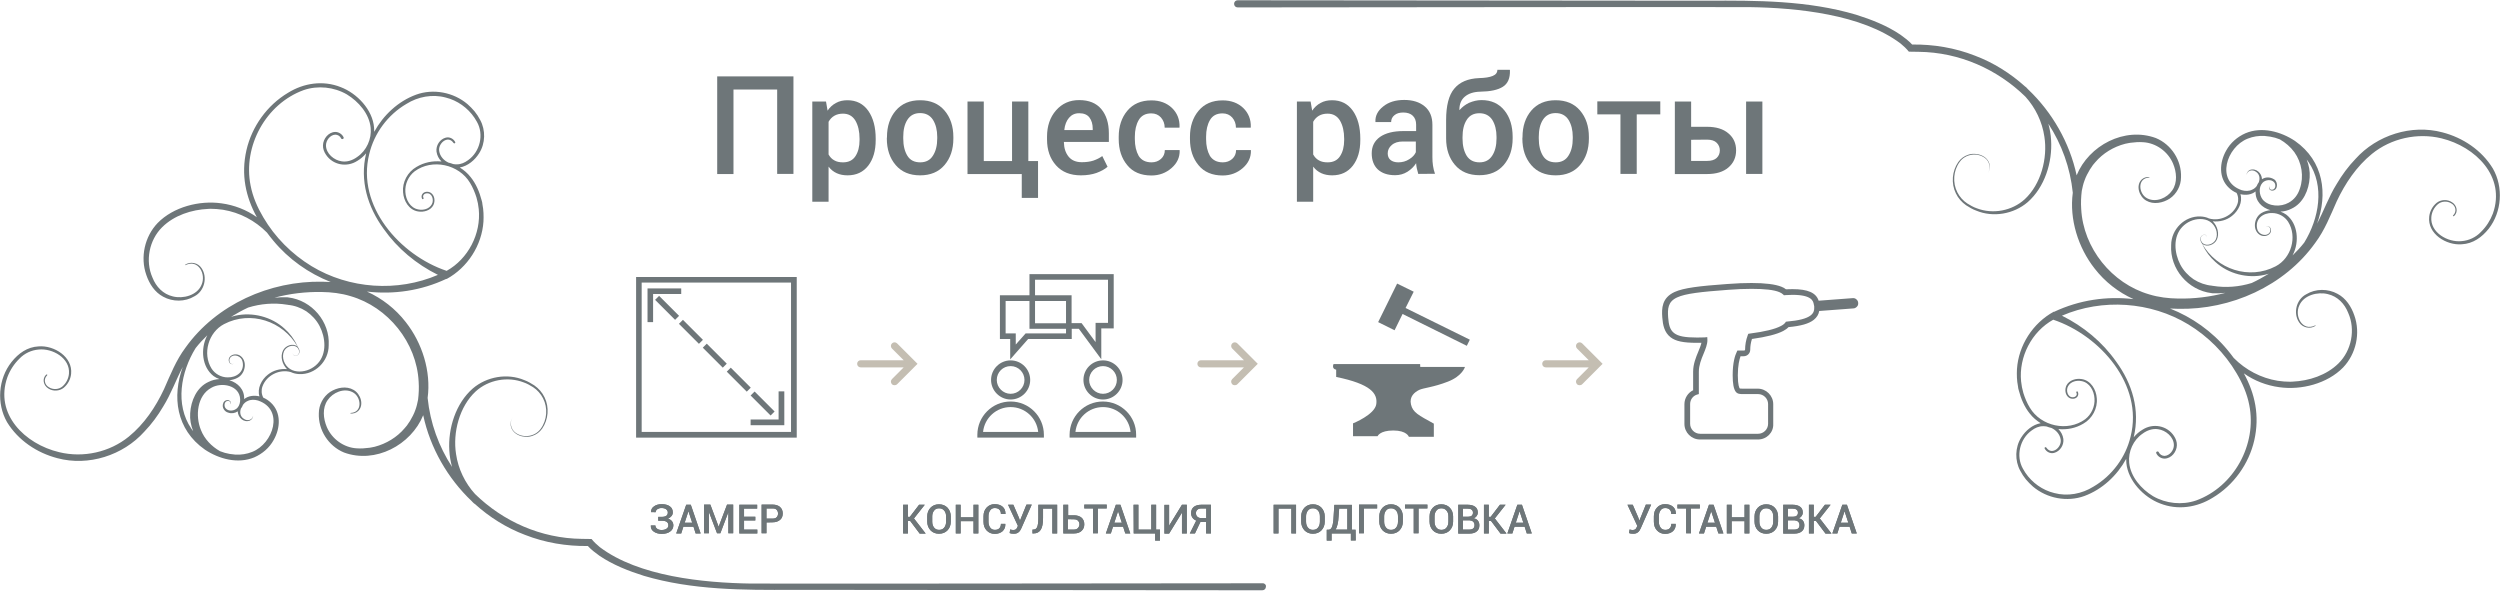 <?xml version="1.0" encoding="utf-8"?>
<!-- Generator: Adobe Illustrator 26.0.0, SVG Export Plug-In . SVG Version: 6.00 Build 0)  -->
<svg version="1.1" id="Слой_1" xmlns="http://www.w3.org/2000/svg" xmlns:xlink="http://www.w3.org/1999/xlink" x="0px" y="0px"
	 viewBox="0 0 1750.9 413.6" style="enable-background:new 0 0 1750.9 413.6;" xml:space="preserve">
<style type="text/css">
	.st0{fill:#6E7679;}
	.st1{fill:#C4BEB2;}
</style>
<g>
	<g>
		<path class="st0" d="M555.7,121.8h-11.4V62.7h-30.6v59.2h-11.4V53.5h53.4V121.8z"/>
		<path class="st0" d="M613.3,98.1c0,7.4-1.7,13.3-5.2,17.9c-3.5,4.5-8.3,6.8-14.5,6.8c-2.9,0-5.4-0.5-7.6-1.5s-4.1-2.5-5.7-4.6
			v24.6h-11.4V71.1h9.6l1.1,6.4c1.6-2.4,3.6-4.2,5.9-5.4c2.3-1.3,5-1.9,8-1.9c6.3,0,11.1,2.5,14.6,7.4c3.5,5,5.2,11.5,5.2,19.6
			L613.3,98.1L613.3,98.1z M602,97.2c0-5.2-1-9.4-2.9-12.7c-2-3.3-4.9-4.9-8.7-4.9c-2.4,0-4.4,0.5-6.1,1.5c-1.7,1-3,2.4-4,4.2v22.9
			c1,1.8,2.3,3.2,4,4.1c1.7,1,3.7,1.4,6.1,1.4c3.9,0,6.8-1.4,8.7-4.3s2.9-6.6,2.9-11.3V97.2z"/>
		<path class="st0" d="M621.2,96c0-7.6,2.1-13.8,6.2-18.6c4.1-4.8,9.8-7.2,17-7.2c7.3,0,13,2.4,17.1,7.2c4.1,4.8,6.2,11,6.2,18.6v1
			c0,7.6-2.1,13.8-6.2,18.6c-4.1,4.8-9.8,7.2-17.1,7.2s-13-2.4-17.1-7.2c-4.1-4.8-6.2-11-6.2-18.6L621.2,96L621.2,96z M632.6,97
			c0,5,1,9,2.9,12.1s4.9,4.6,9,4.6c4,0,7-1.6,8.9-4.7c2-3.1,3-7.1,3-12.1v-1c0-4.8-1-8.8-3-12c-2-3.1-5-4.7-9-4.7s-6.9,1.6-8.9,4.7
			s-2.9,7.1-2.9,12V97z"/>
		<path class="st0" d="M677.6,71.1H689v41.7h19.8V71.1h11.4v41.7h6.8v25.8h-11.4v-16.7h-38V71.1L677.6,71.1z"/>
		<path class="st0" d="M757,122.8c-7.4,0-13.2-2.3-17.4-7s-6.3-10.7-6.3-18.2v-1.9c0-7.4,2.1-13.6,6.3-18.4s9.6-7.2,16.2-7.2
			c6.8,0,12,2.1,15.5,6.3c3.5,4.2,5.3,9.8,5.3,16.9v6.1h-31.4l-0.1,0.2c0.1,4.2,1.2,7.5,3.3,10.1s5.2,3.9,9.3,3.9
			c3.1,0,5.8-0.4,8-1.1c2.3-0.8,4.4-1.8,6.3-3.2l3.7,7.5c-1.9,1.7-4.5,3.1-7.7,4.3C764.9,122.2,761.2,122.8,757,122.8z M755.8,79.3
			c-3,0-5.3,1.1-7.1,3.2s-2.9,4.9-3.3,8.4l0.1,0.2h19.8v-0.9c0-3.3-0.8-5.9-2.3-7.9C761.5,80.3,759.1,79.3,755.8,79.3z"/>
		<path class="st0" d="M806.5,113.7c2.6,0,4.8-0.8,6.6-2.4s2.7-3.7,2.7-6.2h10.3l0.1,0.3c0.1,4.8-1.8,8.9-5.7,12.3
			s-8.6,5.2-14.1,5.2c-7.3,0-13-2.4-16.9-7.2c-4-4.8-6-10.9-6-18.3v-1.6c0-7.3,2-13.4,6-18.2s9.6-7.3,16.9-7.3
			c5.9,0,10.7,1.8,14.4,5.3c3.7,3.6,5.5,8.1,5.3,13.5l-0.1,0.3h-10.3c0-2.8-0.9-5.1-2.6-7.1c-1.7-1.9-4-2.9-6.8-2.9
			c-4.1,0-7,1.6-8.8,4.7s-2.7,7-2.7,11.7v1.6c0,4.7,0.9,8.6,2.7,11.8C799.4,112.2,802.4,113.7,806.5,113.7z"/>
		<path class="st0" d="M856.4,113.7c2.6,0,4.8-0.8,6.6-2.4s2.7-3.7,2.7-6.2H876l0.1,0.3c0.1,4.8-1.8,8.9-5.7,12.3s-8.6,5.2-14.1,5.2
			c-7.3,0-13-2.4-16.9-7.2c-4-4.8-6-10.9-6-18.3v-1.6c0-7.3,2-13.4,6-18.2s9.6-7.3,16.9-7.3c5.9,0,10.7,1.8,14.4,5.3
			c3.7,3.6,5.5,8.1,5.3,13.5l-0.1,0.3h-10.3c0-2.8-0.9-5.1-2.6-7.1c-1.7-1.9-4-2.9-6.8-2.9c-4.1,0-7,1.6-8.8,4.7s-2.7,7-2.7,11.7
			v1.6c0,4.7,0.9,8.6,2.7,11.8C849.4,112.2,852.3,113.7,856.4,113.7z"/>
		<path class="st0" d="M952.7,98.1c0,7.4-1.7,13.3-5.2,17.9c-3.5,4.5-8.3,6.8-14.5,6.8c-2.9,0-5.4-0.5-7.6-1.5s-4.1-2.5-5.7-4.6
			v24.6h-11.4V71.1h9.6l1.1,6.4c1.6-2.4,3.6-4.2,5.9-5.4c2.3-1.3,5-1.9,8-1.9c6.3,0,11.1,2.5,14.6,7.4c3.5,5,5.2,11.5,5.2,19.6
			L952.7,98.1L952.7,98.1z M941.4,97.2c0-5.2-1-9.4-2.9-12.7c-2-3.3-4.9-4.9-8.7-4.9c-2.4,0-4.4,0.5-6.1,1.5s-3,2.4-4,4.2v22.9
			c1,1.8,2.3,3.2,4,4.1c1.7,1,3.7,1.4,6.1,1.4c3.9,0,6.8-1.4,8.7-4.3s2.9-6.6,2.9-11.3V97.2z"/>
		<path class="st0" d="M993.3,121.8c-0.4-1.3-0.7-2.5-1-3.8c-0.3-1.2-0.4-2.4-0.5-3.7c-1.5,2.4-3.6,4.4-6.1,6
			c-2.6,1.6-5.4,2.4-8.6,2.4c-5.3,0-9.3-1.4-12.2-4.1c-2.8-2.7-4.2-6.5-4.2-11.2c0-4.9,1.9-8.7,5.8-11.5c3.9-2.7,9.3-4.1,16.4-4.1
			h8.9v-4.5c0-2.7-0.8-4.7-2.3-6.2s-3.8-2.3-6.7-2.3c-2.6,0-4.7,0.6-6.2,1.9c-1.5,1.2-2.3,2.8-2.3,4.8h-11v-0.3
			c-0.2-4,1.6-7.6,5.4-10.6c3.8-3.1,8.7-4.6,14.8-4.6c5.9,0,10.7,1.5,14.3,4.5c3.6,3,5.4,7.3,5.4,12.9V110c0,2.1,0.1,4.1,0.4,6
			s0.7,3.8,1.4,5.7L993.3,121.8L993.3,121.8z M979.3,113.7c2.8,0,5.4-0.7,7.7-2.2c2.3-1.4,3.8-3.1,4.6-4.9v-7.5h-9.1
			c-3.3,0-5.9,0.8-7.8,2.5c-1.9,1.6-2.8,3.6-2.8,5.8c0,1.9,0.6,3.5,1.9,4.6C975.1,113.1,977,113.7,979.3,113.7z"/>
		<path class="st0" d="M1037.6,70.1c6.8,0,12.1,2.4,16,7.2c3.9,4.8,5.8,11,5.8,18.6v1c0,7.6-2.1,13.8-6.2,18.6
			c-4.1,4.8-9.8,7.2-17.1,7.2c-7.3,0-13-2.4-17.1-7.2c-4.1-4.8-6.2-11-6.2-18.6v-1c0-0.2,0-0.4,0-0.6s0-0.3,0-0.5V84.1
			c0-10.1,1.9-17.5,5.7-22c3.8-4.6,9.6-7.1,17.4-7.4c4.2-0.1,7.3-0.6,9.5-1.5s3.3-2.3,3.3-4.3h8.7l0.1,0.3c0.2,5.6-1.5,9.4-5,11.6
			c-3.5,2.2-8.7,3.3-15.7,3.4c-4.7,0.1-8.3,1.3-10.9,3.5c-2.6,2.2-3.8,5.3-3.8,9.2l0.1,0.2c1.8-2.1,4-3.8,6.7-5.1
			C1031.8,70.8,1034.6,70.1,1037.6,70.1z M1036.1,79.3c-4,0-7,1.6-8.9,4.7c-2,3.1-2.9,7.1-2.9,12v1c0,5,1,9,2.9,12.1
			c2,3.1,5,4.6,9,4.6s6.9-1.6,8.9-4.7s3-7.1,3-12.1v-1c0-4.8-1-8.8-3-12C1043.1,80.9,1040.1,79.3,1036.1,79.3z"/>
		<path class="st0" d="M1066.3,96c0-7.6,2.1-13.8,6.2-18.6c4.1-4.8,9.8-7.2,17-7.2c7.3,0,13,2.4,17.1,7.2c4.1,4.8,6.2,11,6.2,18.6v1
			c0,7.6-2.1,13.8-6.2,18.6c-4.1,4.8-9.8,7.2-17.1,7.2c-7.3,0-13-2.4-17.1-7.2c-4.1-4.8-6.2-11-6.2-18.6L1066.3,96L1066.3,96z
			 M1077.7,97c0,5,1,9,2.9,12.1s4.9,4.6,9,4.6c4,0,7-1.6,8.9-4.7c2-3.1,3-7.1,3-12.1v-1c0-4.8-1-8.8-3-12c-2-3.1-5-4.7-9-4.7
			s-6.9,1.6-8.9,4.7s-2.9,7.1-2.9,12V97z"/>
		<path class="st0" d="M1162.8,80.1h-16.5v41.7h-11.4V80.1h-16.2V71h44.1V80.1z"/>
		<path class="st0" d="M1184.4,88.8h11.1c6.4,0,11.4,1.5,15,4.6c3.6,3,5.4,7,5.4,11.9s-1.8,8.9-5.4,12s-8.6,4.6-15,4.6H1173V71.1
			h11.4V88.8z M1184.4,97.9v14.8h11.1c3.1,0,5.3-0.7,6.8-2.1s2.2-3.2,2.2-5.3c0-2-0.7-3.8-2.2-5.3s-3.7-2.2-6.8-2.2L1184.4,97.9
			L1184.4,97.9z M1234.3,121.8h-11.4V71.1h11.4V121.8z"/>
	</g>
</g>
<g>
	<g>
		<path class="st0" d="M463.5,362c1.4,0,2.5-0.3,3.2-0.8s1-1.3,1-2.3c0-0.9-0.4-1.6-1.1-2.2c-0.8-0.6-1.9-0.9-3.3-0.9
			c-1.2,0-2.1,0.3-2.9,0.8c-0.8,0.6-1.2,1.3-1.2,2.1H456v-0.1c-0.1-1.6,0.6-3,2.1-4c1.4-1,3.2-1.5,5.3-1.5c2.4,0,4.3,0.5,5.7,1.5
			c1.4,1,2.1,2.4,2.1,4.3c0,0.9-0.3,1.8-0.9,2.5s-1.4,1.4-2.5,1.8c1.2,0.4,2.1,1,2.8,1.8c0.6,0.8,1,1.8,1,2.9c0,1.9-0.8,3.3-2.3,4.4
			s-3.5,1.6-5.9,1.6c-2.1,0-3.9-0.5-5.4-1.5s-2.3-2.4-2.2-4.3V368h3.2c0,0.9,0.4,1.7,1.2,2.3s1.9,0.9,3.1,0.9c1.5,0,2.6-0.3,3.5-0.9
			s1.3-1.4,1.3-2.3c0-1.1-0.4-2-1.1-2.5c-0.8-0.5-1.9-0.8-3.4-0.8H461V362H463.5z"/>
		<path class="st0" d="M485.7,368.9h-7.1l-1.5,4.7h-3.5l7-20.1h3.2l6.9,20.1h-3.5L485.7,368.9z M479.5,366.1h5.3l-2.6-7.9h-0.1
			L479.5,366.1z"/>
		<path class="st0" d="M503.3,368.9L503.3,368.9l5.9-15.5h4.3v20.1h-3.4V359H510l-5.5,14.5h-2.3l-5.6-14.7h-0.1v14.7h-3.4v-20.1h4.4
			L503.3,368.9z"/>
		<path class="st0" d="M529,364.5h-7.9v6.4h9.3v2.7h-12.6v-20.1h12.5v2.7h-9.2v5.7h7.9V364.5z"/>
		<path class="st0" d="M536.8,365.9v7.6h-3.4v-20.1h7.7c2.2,0,4,0.6,5.2,1.7c1.3,1.1,1.9,2.7,1.9,4.5c0,1.9-0.6,3.4-1.9,4.5
			c-1.3,1.1-3,1.7-5.2,1.7L536.8,365.9L536.8,365.9z M536.8,363.2h4.4c1.2,0,2.2-0.3,2.8-1s0.9-1.5,0.9-2.5s-0.3-1.9-0.9-2.6
			s-1.6-1-2.8-1h-4.4V363.2z"/>
	</g>
	<g>
		<path class="st0" d="M463.5,362c1.4,0,2.5-0.3,3.2-0.8s1-1.3,1-2.3c0-0.9-0.4-1.6-1.1-2.2c-0.8-0.6-1.9-0.9-3.3-0.9
			c-1.2,0-2.1,0.3-2.9,0.8c-0.8,0.6-1.2,1.3-1.2,2.1H456v-0.1c-0.1-1.6,0.6-3,2.1-4c1.4-1,3.2-1.5,5.3-1.5c2.4,0,4.3,0.5,5.7,1.5
			c1.4,1,2.1,2.4,2.1,4.3c0,0.9-0.3,1.8-0.9,2.5s-1.4,1.4-2.5,1.8c1.2,0.4,2.1,1,2.8,1.8c0.6,0.8,1,1.8,1,2.9c0,1.9-0.8,3.3-2.3,4.4
			s-3.5,1.6-5.9,1.6c-2.1,0-3.9-0.5-5.4-1.5s-2.3-2.4-2.2-4.3V368h3.2c0,0.9,0.4,1.7,1.2,2.3s1.9,0.9,3.1,0.9c1.5,0,2.6-0.3,3.5-0.9
			s1.3-1.4,1.3-2.3c0-1.1-0.4-2-1.1-2.5c-0.8-0.5-1.9-0.8-3.4-0.8H461V362H463.5z"/>
		<path class="st0" d="M485.7,368.9h-7.1l-1.5,4.7h-3.5l7-20.1h3.2l6.9,20.1h-3.5L485.7,368.9z M479.5,366.1h5.3l-2.6-7.9h-0.1
			L479.5,366.1z"/>
		<path class="st0" d="M503.3,368.9L503.3,368.9l5.9-15.5h4.3v20.1h-3.4V359H510l-5.5,14.5h-2.3l-5.6-14.7h-0.1v14.7h-3.4v-20.1h4.4
			L503.3,368.9z"/>
		<path class="st0" d="M529,364.5h-7.9v6.4h9.3v2.7h-12.6v-20.1h12.5v2.7h-9.2v5.7h7.9V364.5z"/>
		<path class="st0" d="M536.8,365.9v7.6h-3.4v-20.1h7.7c2.2,0,4,0.6,5.2,1.7c1.3,1.1,1.9,2.7,1.9,4.5c0,1.9-0.6,3.4-1.9,4.5
			c-1.3,1.1-3,1.7-5.2,1.7L536.8,365.9L536.8,365.9z M536.8,363.2h4.4c1.2,0,2.2-0.3,2.8-1s0.9-1.5,0.9-2.5s-0.3-1.9-0.9-2.6
			s-1.6-1-2.8-1h-4.4V363.2z"/>
	</g>
</g>
<g>
	<g>
		<path class="st0" d="M637.5,364.9h-1.6v8.7h-3.4v-20.1h3.4v8.5h1.3l6.5-8.5h3.9v0.1l-7.5,9.5l8.2,10.6h-4.2L637.5,364.9z"/>
		<path class="st0" d="M665.9,365.3c0,2.5-0.8,4.5-2.3,6.1s-3.5,2.4-6,2.4c-2.4,0-4.4-0.8-5.9-2.4s-2.3-3.7-2.3-6.1v-3.6
			c0-2.5,0.8-4.5,2.3-6.1s3.5-2.4,5.9-2.4c2.5,0,4.5,0.8,6,2.4s2.3,3.7,2.3,6.1V365.3z M662.6,361.7c0-1.7-0.4-3.1-1.3-4.1
			c-0.9-1.1-2.1-1.6-3.6-1.6s-2.7,0.5-3.5,1.6c-0.9,1.1-1.3,2.5-1.3,4.1v3.6c0,1.7,0.4,3.1,1.3,4.2c0.9,1.1,2,1.6,3.5,1.6
			s2.8-0.5,3.6-1.6c0.9-1.1,1.3-2.5,1.3-4.2V361.7z"/>
		<path class="st0" d="M685.2,373.6h-3.4V365h-9v8.6h-3.4v-20.1h3.4v8.8h9v-8.8h3.4V373.6z"/>
		<path class="st0" d="M704.1,367L704.1,367c0.1,2.1-0.6,3.7-1.9,5c-1.4,1.2-3.2,1.9-5.5,1.9s-4.2-0.8-5.7-2.4s-2.2-3.6-2.2-6.1
			v-3.8c0-2.5,0.7-4.5,2.2-6.1s3.3-2.4,5.6-2.4c2.4,0,4.2,0.6,5.6,1.8c1.4,1.2,2,2.9,2,5v0.1H701c0-1.3-0.4-2.4-1.1-3.1
			c-0.7-0.7-1.8-1.1-3.2-1.1s-2.4,0.5-3.2,1.6s-1.2,2.4-1.2,4.1v3.9c0,1.7,0.4,3,1.2,4.1s1.9,1.6,3.3,1.6c1.4,0,2.4-0.4,3.1-1.1
			s1.1-1.8,1.1-3.1h3.1L704.1,367L704.1,367z"/>
		<path class="st0" d="M713.6,362.5l0.7,2h0.1l4.5-11.1h3.7l-7.3,16.6c-0.5,1.2-1.2,2.2-2,2.8c-0.8,0.7-1.9,1-3.3,1
			c-0.6,0-1.1,0-1.6-0.1s-0.9-0.2-1.3-0.4l0.4-2.5c0.4,0.1,0.7,0.2,1.1,0.3c0.4,0.1,0.7,0.1,1.1,0.1c0.8,0,1.3-0.2,1.8-0.5
			c0.4-0.4,0.8-0.8,1-1.5l0.4-0.9l-6.9-14.8h3.7L713.6,362.5z"/>
		<path class="st0" d="M740.4,353.5v20.1H737v-17.4h-6.5v6.6c0,3.8-0.5,6.5-1.6,8.2s-2.7,2.6-5.1,2.6h-0.7v-2.7h0.6
			c1.3,0,2.2-0.6,2.7-1.8c0.5-1.2,0.8-3.3,0.8-6.3v-9.3L740.4,353.5L740.4,353.5z"/>
		<path class="st0" d="M747.9,360.9h4.3c2.2,0,4,0.6,5.3,1.7c1.3,1.2,1.9,2.7,1.9,4.6s-0.6,3.4-1.9,4.6c-1.3,1.2-3,1.8-5.2,1.8h-7.6
			v-20.1h3.4v7.4H747.9z M747.9,363.6v7.3h4.3c1.2,0,2.2-0.4,2.8-1.1s1-1.6,1-2.6s-0.3-1.8-1-2.5c-0.6-0.7-1.6-1-2.8-1L747.9,363.6
			L747.9,363.6z"/>
		<path class="st0" d="M775.1,356.1h-6.2v17.4h-3.4v-17.4h-6.1v-2.7h15.7V356.1z"/>
		<path class="st0" d="M786.6,368.9h-7.1l-1.5,4.7h-3.5l7-20.1h3.2l6.9,20.1h-3.5L786.6,368.9z M780.4,366.1h5.3l-2.6-7.9H783
			L780.4,366.1z"/>
		<path class="st0" d="M793.9,353.5h3.4v17.4h9v-17.4h3.4v17.4h2.7v7.7H809v-5h-15L793.9,353.5L793.9,353.5z"/>
		<path class="st0" d="M827.8,353.5h3.4v20.1h-3.4v-14.4h-0.1l-8.9,14.5h-3.3v-20.1h3.3V368h0.1L827.8,353.5z"/>
		<path class="st0" d="M836.9,373.6h-3.6l4.5-9c-1.2-0.5-2.1-1.2-2.7-2.1c-0.6-0.9-0.9-1.9-0.9-3.1c0-1.9,0.6-3.3,1.9-4.4
			c1.3-1,3.1-1.5,5.3-1.5h6.7v20.1h-3.4v-8h-4L836.9,373.6z M844.8,356.1h-3.3c-1.3,0-2.3,0.3-2.9,0.9c-0.7,0.6-1,1.4-1,2.4
			s0.3,1.9,1,2.5s1.6,1,2.9,1h3.3V356.1z"/>
	</g>
	<g>
		<path class="st0" d="M637.5,364.9h-1.6v8.7h-3.4v-20.1h3.4v8.5h1.3l6.5-8.5h3.9v0.1l-7.5,9.5l8.2,10.6h-4.2L637.5,364.9z"/>
		<path class="st0" d="M665.9,365.3c0,2.5-0.8,4.5-2.3,6.1s-3.5,2.4-6,2.4c-2.4,0-4.4-0.8-5.9-2.4s-2.3-3.7-2.3-6.1v-3.6
			c0-2.5,0.8-4.5,2.3-6.1s3.5-2.4,5.9-2.4c2.5,0,4.5,0.8,6,2.4s2.3,3.7,2.3,6.1V365.3z M662.6,361.7c0-1.7-0.4-3.1-1.3-4.1
			c-0.9-1.1-2.1-1.6-3.6-1.6s-2.7,0.5-3.5,1.6c-0.9,1.1-1.3,2.5-1.3,4.1v3.6c0,1.7,0.4,3.1,1.3,4.2c0.9,1.1,2,1.6,3.5,1.6
			s2.8-0.5,3.6-1.6c0.9-1.1,1.3-2.5,1.3-4.2V361.7z"/>
		<path class="st0" d="M685.2,373.6h-3.4V365h-9v8.6h-3.4v-20.1h3.4v8.8h9v-8.8h3.4V373.6z"/>
		<path class="st0" d="M704.1,367L704.1,367c0.1,2.1-0.6,3.7-1.9,5c-1.4,1.2-3.2,1.9-5.5,1.9s-4.2-0.8-5.7-2.4s-2.2-3.6-2.2-6.1
			v-3.8c0-2.5,0.7-4.5,2.2-6.1s3.3-2.4,5.6-2.4c2.4,0,4.2,0.6,5.6,1.8c1.4,1.2,2,2.9,2,5v0.1H701c0-1.3-0.4-2.4-1.1-3.1
			c-0.7-0.7-1.8-1.1-3.2-1.1s-2.4,0.5-3.2,1.6s-1.2,2.4-1.2,4.1v3.9c0,1.7,0.4,3,1.2,4.1s1.9,1.6,3.3,1.6c1.4,0,2.4-0.4,3.1-1.1
			s1.1-1.8,1.1-3.1h3.1L704.1,367L704.1,367z"/>
		<path class="st0" d="M713.6,362.5l0.7,2h0.1l4.5-11.1h3.7l-7.3,16.6c-0.5,1.2-1.2,2.2-2,2.8c-0.8,0.7-1.9,1-3.3,1
			c-0.6,0-1.1,0-1.6-0.1s-0.9-0.2-1.3-0.4l0.4-2.5c0.4,0.1,0.7,0.2,1.1,0.3c0.4,0.1,0.7,0.1,1.1,0.1c0.8,0,1.3-0.2,1.8-0.5
			c0.4-0.4,0.8-0.8,1-1.5l0.4-0.9l-6.9-14.8h3.7L713.6,362.5z"/>
		<path class="st0" d="M740.4,353.5v20.1H737v-17.4h-6.5v6.6c0,3.8-0.5,6.5-1.6,8.2s-2.7,2.6-5.1,2.6h-0.7v-2.7h0.6
			c1.3,0,2.2-0.6,2.7-1.8c0.5-1.2,0.8-3.3,0.8-6.3v-9.3L740.4,353.5L740.4,353.5z"/>
		<path class="st0" d="M747.9,360.9h4.3c2.2,0,4,0.6,5.3,1.7c1.3,1.2,1.9,2.7,1.9,4.6s-0.6,3.4-1.9,4.6c-1.3,1.2-3,1.8-5.2,1.8h-7.6
			v-20.1h3.4v7.4H747.9z M747.9,363.6v7.3h4.3c1.2,0,2.2-0.4,2.8-1.1s1-1.6,1-2.6s-0.3-1.8-1-2.5c-0.6-0.7-1.6-1-2.8-1L747.9,363.6
			L747.9,363.6z"/>
		<path class="st0" d="M775.1,356.1h-6.2v17.4h-3.4v-17.4h-6.1v-2.7h15.7V356.1z"/>
		<path class="st0" d="M786.6,368.9h-7.1l-1.5,4.7h-3.5l7-20.1h3.2l6.9,20.1h-3.5L786.6,368.9z M780.4,366.1h5.3l-2.6-7.9H783
			L780.4,366.1z"/>
		<path class="st0" d="M793.9,353.5h3.4v17.4h9v-17.4h3.4v17.4h2.7v7.7H809v-5h-15L793.9,353.5L793.9,353.5z"/>
		<path class="st0" d="M827.8,353.5h3.4v20.1h-3.4v-14.4h-0.1l-8.9,14.5h-3.3v-20.1h3.3V368h0.1L827.8,353.5z"/>
		<path class="st0" d="M836.9,373.6h-3.6l4.5-9c-1.2-0.5-2.1-1.2-2.7-2.1c-0.6-0.9-0.9-1.9-0.9-3.1c0-1.9,0.6-3.3,1.9-4.4
			c1.3-1,3.1-1.5,5.3-1.5h6.7v20.1h-3.4v-8h-4L836.9,373.6z M844.8,356.1h-3.3c-1.3,0-2.3,0.3-2.9,0.9c-0.7,0.6-1,1.4-1,2.4
			s0.3,1.9,1,2.5s1.6,1,2.9,1h3.3V356.1z"/>
	</g>
</g>
<g>
	<g>
		<path class="st0" d="M907.8,373.6h-3.4v-17.4h-9v17.4H892v-20.1h15.7v20.1H907.8z"/>
		<path class="st0" d="M927.8,365.3c0,2.5-0.8,4.5-2.3,6.1s-3.5,2.4-6,2.4c-2.4,0-4.4-0.8-5.9-2.4s-2.3-3.7-2.3-6.1v-3.6
			c0-2.5,0.8-4.5,2.3-6.1s3.5-2.4,5.9-2.4c2.5,0,4.5,0.8,6,2.4s2.3,3.7,2.3,6.1V365.3z M924.4,361.7c0-1.7-0.4-3.1-1.3-4.1
			c-0.9-1.1-2.1-1.6-3.6-1.6s-2.7,0.5-3.5,1.6c-0.9,1.1-1.3,2.5-1.3,4.1v3.6c0,1.7,0.4,3.1,1.3,4.2s2,1.6,3.5,1.6s2.8-0.5,3.6-1.6
			c0.9-1.1,1.3-2.5,1.3-4.2V361.7z"/>
		<path class="st0" d="M949.5,378.5h-3.4v-4.9h-13.5v5h-3.4V371h1.3c1.1,0,2-0.8,2.5-2.3s0.9-3.8,1-6.9l0.5-8.2h12.3V371h2.6
			L949.5,378.5L949.5,378.5z M937.5,361.7c-0.1,2.1-0.3,3.9-0.7,5.4c-0.3,1.5-0.8,2.8-1.4,3.8h8.2v-14.7h-5.7L937.5,361.7z"/>
		<path class="st0" d="M964.6,356.1h-9.4v17.4h-3.4v-20.1h12.7v2.7H964.6z"/>
		<path class="st0" d="M982.5,365.3c0,2.5-0.8,4.5-2.3,6.1s-3.5,2.4-6,2.4c-2.4,0-4.4-0.8-5.9-2.4s-2.3-3.7-2.3-6.1v-3.6
			c0-2.5,0.8-4.5,2.3-6.1s3.5-2.4,5.9-2.4c2.5,0,4.5,0.8,6,2.4s2.3,3.7,2.3,6.1V365.3z M979.1,361.7c0-1.7-0.4-3.1-1.3-4.1
			c-0.9-1.1-2.1-1.6-3.6-1.6s-2.7,0.5-3.5,1.6c-0.9,1.1-1.3,2.5-1.3,4.1v3.6c0,1.7,0.4,3.1,1.3,4.2s2,1.6,3.5,1.6s2.8-0.5,3.6-1.6
			c0.9-1.1,1.3-2.5,1.3-4.2V361.7z"/>
		<path class="st0" d="M999.7,356.1h-6.2v17.4h-3.4v-17.4H984v-2.7h15.7V356.1z"/>
		<path class="st0" d="M1017.7,365.3c0,2.5-0.8,4.5-2.3,6.1s-3.5,2.4-6,2.4c-2.4,0-4.4-0.8-5.9-2.4s-2.3-3.7-2.3-6.1v-3.6
			c0-2.5,0.8-4.5,2.3-6.1s3.5-2.4,5.9-2.4c2.5,0,4.5,0.8,6,2.4s2.3,3.7,2.3,6.1V365.3z M1014.4,361.7c0-1.7-0.4-3.1-1.3-4.1
			c-0.9-1.1-2.1-1.6-3.6-1.6s-2.7,0.5-3.5,1.6c-0.9,1.1-1.3,2.5-1.3,4.1v3.6c0,1.7,0.4,3.1,1.3,4.2s2,1.6,3.5,1.6s2.8-0.5,3.6-1.6
			c0.9-1.1,1.3-2.5,1.3-4.2V361.7z"/>
		<path class="st0" d="M1021.3,373.6v-20.1h6.6c2.2,0,4,0.5,5.2,1.4c1.3,0.9,1.9,2.3,1.9,4.1c0,0.9-0.3,1.7-0.8,2.4
			c-0.5,0.7-1.2,1.2-2.1,1.6c1.3,0.2,2.3,0.8,3,1.7c0.7,0.9,1,2,1,3.2c0,1.9-0.6,3.3-1.9,4.3c-1.2,1-2.9,1.5-5.1,1.5h-7.8
			L1021.3,373.6L1021.3,373.6z M1024.6,361.9h3.6c1,0,1.9-0.2,2.5-0.7s0.9-1.2,0.9-2.1c0-1-0.3-1.7-1-2.2s-1.6-0.7-2.8-0.7h-3.2
			V361.9z M1024.6,364.4v6.5h4.5c1.2,0,2.1-0.3,2.7-0.8s0.9-1.3,0.9-2.3s-0.3-1.8-0.9-2.4s-1.5-0.9-2.6-1h-0.2L1024.6,364.4
			L1024.6,364.4z"/>
		<path class="st0" d="M1044.3,364.9h-1.6v8.7h-3.4v-20.1h3.4v8.5h1.3l6.5-8.5h3.9v0.1l-7.5,9.5l8.2,10.6h-4.2L1044.3,364.9z"/>
		<path class="st0" d="M1067.8,368.9h-7.1l-1.5,4.7h-3.5l7-20.1h3.2l6.9,20.1h-3.5L1067.8,368.9z M1061.6,366.1h5.3l-2.6-7.9h-0.1
			L1061.6,366.1z"/>
	</g>
	<g>
		<path class="st0" d="M907.8,373.6h-3.4v-17.4h-9v17.4H892v-20.1h15.7v20.1H907.8z"/>
		<path class="st0" d="M927.8,365.3c0,2.5-0.8,4.5-2.3,6.1s-3.5,2.4-6,2.4c-2.4,0-4.4-0.8-5.9-2.4s-2.3-3.7-2.3-6.1v-3.6
			c0-2.5,0.8-4.5,2.3-6.1s3.5-2.4,5.9-2.4c2.5,0,4.5,0.8,6,2.4s2.3,3.7,2.3,6.1V365.3z M924.4,361.7c0-1.7-0.4-3.1-1.3-4.1
			c-0.9-1.1-2.1-1.6-3.6-1.6s-2.7,0.5-3.5,1.6c-0.9,1.1-1.3,2.5-1.3,4.1v3.6c0,1.7,0.4,3.1,1.3,4.2s2,1.6,3.5,1.6s2.8-0.5,3.6-1.6
			c0.9-1.1,1.3-2.5,1.3-4.2V361.7z"/>
		<path class="st0" d="M949.5,378.5h-3.4v-4.9h-13.5v5h-3.4V371h1.3c1.1,0,2-0.8,2.5-2.3s0.9-3.8,1-6.9l0.5-8.2h12.3V371h2.6
			L949.5,378.5L949.5,378.5z M937.5,361.7c-0.1,2.1-0.3,3.9-0.7,5.4c-0.3,1.5-0.8,2.8-1.4,3.8h8.2v-14.7h-5.7L937.5,361.7z"/>
		<path class="st0" d="M964.6,356.1h-9.4v17.4h-3.4v-20.1h12.7v2.7H964.6z"/>
		<path class="st0" d="M982.5,365.3c0,2.5-0.8,4.5-2.3,6.1s-3.5,2.4-6,2.4c-2.4,0-4.4-0.8-5.9-2.4s-2.3-3.7-2.3-6.1v-3.6
			c0-2.5,0.8-4.5,2.3-6.1s3.5-2.4,5.9-2.4c2.5,0,4.5,0.8,6,2.4s2.3,3.7,2.3,6.1V365.3z M979.1,361.7c0-1.7-0.4-3.1-1.3-4.1
			c-0.9-1.1-2.1-1.6-3.6-1.6s-2.7,0.5-3.5,1.6c-0.9,1.1-1.3,2.5-1.3,4.1v3.6c0,1.7,0.4,3.1,1.3,4.2s2,1.6,3.5,1.6s2.8-0.5,3.6-1.6
			c0.9-1.1,1.3-2.5,1.3-4.2V361.7z"/>
		<path class="st0" d="M999.7,356.1h-6.2v17.4h-3.4v-17.4H984v-2.7h15.7V356.1z"/>
		<path class="st0" d="M1017.7,365.3c0,2.5-0.8,4.5-2.3,6.1s-3.5,2.4-6,2.4c-2.4,0-4.4-0.8-5.9-2.4s-2.3-3.7-2.3-6.1v-3.6
			c0-2.5,0.8-4.5,2.3-6.1s3.5-2.4,5.9-2.4c2.5,0,4.5,0.8,6,2.4s2.3,3.7,2.3,6.1V365.3z M1014.4,361.7c0-1.7-0.4-3.1-1.3-4.1
			c-0.9-1.1-2.1-1.6-3.6-1.6s-2.7,0.5-3.5,1.6c-0.9,1.1-1.3,2.5-1.3,4.1v3.6c0,1.7,0.4,3.1,1.3,4.2s2,1.6,3.5,1.6s2.8-0.5,3.6-1.6
			c0.9-1.1,1.3-2.5,1.3-4.2V361.7z"/>
		<path class="st0" d="M1021.3,373.6v-20.1h6.6c2.2,0,4,0.5,5.2,1.4c1.3,0.9,1.9,2.3,1.9,4.1c0,0.9-0.3,1.7-0.8,2.4
			c-0.5,0.7-1.2,1.2-2.1,1.6c1.3,0.2,2.3,0.8,3,1.7c0.7,0.9,1,2,1,3.2c0,1.9-0.6,3.3-1.9,4.3c-1.2,1-2.9,1.5-5.1,1.5h-7.8
			L1021.3,373.6L1021.3,373.6z M1024.6,361.9h3.6c1,0,1.9-0.2,2.5-0.7s0.9-1.2,0.9-2.1c0-1-0.3-1.7-1-2.2s-1.6-0.7-2.8-0.7h-3.2
			V361.9z M1024.6,364.4v6.5h4.5c1.2,0,2.1-0.3,2.7-0.8s0.9-1.3,0.9-2.3s-0.3-1.8-0.9-2.4s-1.5-0.9-2.6-1h-0.2L1024.6,364.4
			L1024.6,364.4z"/>
		<path class="st0" d="M1044.3,364.9h-1.6v8.7h-3.4v-20.1h3.4v8.5h1.3l6.5-8.5h3.9v0.1l-7.5,9.5l8.2,10.6h-4.2L1044.3,364.9z"/>
		<path class="st0" d="M1067.8,368.9h-7.1l-1.5,4.7h-3.5l7-20.1h3.2l6.9,20.1h-3.5L1067.8,368.9z M1061.6,366.1h5.3l-2.6-7.9h-0.1
			L1061.6,366.1z"/>
	</g>
</g>
<g>
	<g>
		<path class="st0" d="M1147.4,362.5l0.7,2h0.1l4.5-11.1h3.7l-7.3,16.6c-0.5,1.2-1.2,2.2-2,2.8c-0.8,0.7-1.9,1-3.3,1
			c-0.6,0-1.1,0-1.6-0.1s-0.9-0.2-1.3-0.4l0.4-2.5c0.4,0.1,0.7,0.2,1.1,0.3c0.4,0.1,0.7,0.1,1.1,0.1c0.8,0,1.3-0.2,1.8-0.5
			c0.4-0.4,0.8-0.8,1-1.5l0.4-0.9l-6.9-14.8h3.7L1147.4,362.5z"/>
		<path class="st0" d="M1173.6,367L1173.6,367c0.1,2.1-0.6,3.7-1.9,5c-1.4,1.2-3.2,1.9-5.5,1.9s-4.2-0.8-5.7-2.4s-2.2-3.6-2.2-6.1
			v-3.8c0-2.5,0.7-4.5,2.2-6.1c1.4-1.6,3.3-2.4,5.6-2.4c2.4,0,4.2,0.6,5.6,1.8c1.4,1.2,2,2.9,2,5v0.1h-3.2c0-1.3-0.4-2.4-1.1-3.1
			s-1.8-1.1-3.2-1.1c-1.4,0-2.4,0.5-3.2,1.6c-0.8,1.1-1.2,2.4-1.2,4.1v3.9c0,1.7,0.4,3,1.2,4.1c0.8,1.1,1.9,1.6,3.3,1.6
			s2.4-0.4,3.1-1.1s1.1-1.8,1.1-3.1h3.1L1173.6,367L1173.6,367z"/>
		<path class="st0" d="M1190.5,356.1h-6.2v17.4h-3.4v-17.4h-6.1v-2.7h15.7V356.1z"/>
		<path class="st0" d="M1202,368.9h-7.1l-1.5,4.7h-3.5l7-20.1h3.2l6.9,20.1h-3.5L1202,368.9z M1195.8,366.1h5.3l-2.6-7.9h-0.1
			L1195.8,366.1z"/>
		<path class="st0" d="M1225.2,373.6h-3.4V365h-9v8.6h-3.4v-20.1h3.4v8.8h9v-8.8h3.4V373.6z"/>
		<path class="st0" d="M1245.3,365.3c0,2.5-0.8,4.5-2.3,6.1s-3.5,2.4-6,2.4c-2.4,0-4.4-0.8-5.9-2.4s-2.3-3.7-2.3-6.1v-3.6
			c0-2.5,0.8-4.5,2.3-6.1s3.5-2.4,5.9-2.4c2.5,0,4.5,0.8,6,2.4s2.3,3.7,2.3,6.1V365.3z M1241.9,361.7c0-1.7-0.4-3.1-1.3-4.1
			c-0.9-1.1-2.1-1.6-3.6-1.6s-2.7,0.5-3.5,1.6c-0.9,1.1-1.3,2.5-1.3,4.1v3.6c0,1.7,0.4,3.1,1.3,4.2s2,1.6,3.5,1.6s2.8-0.5,3.6-1.6
			c0.9-1.1,1.3-2.5,1.3-4.2V361.7z"/>
		<path class="st0" d="M1248.9,373.6v-20.1h6.6c2.2,0,4,0.5,5.2,1.4c1.3,0.9,1.9,2.3,1.9,4.1c0,0.9-0.3,1.7-0.8,2.4
			c-0.5,0.7-1.2,1.2-2.1,1.6c1.3,0.2,2.3,0.8,3,1.7c0.7,0.9,1,2,1,3.2c0,1.9-0.6,3.3-1.9,4.3c-1.2,1-2.9,1.5-5.1,1.5h-7.8
			L1248.9,373.6L1248.9,373.6z M1252.2,361.9h3.6c1,0,1.9-0.2,2.5-0.7s0.9-1.2,0.9-2.1c0-1-0.3-1.7-1-2.2s-1.6-0.7-2.8-0.7h-3.2
			V361.9z M1252.2,364.4v6.5h4.5c1.2,0,2.1-0.3,2.7-0.8s0.9-1.3,0.9-2.3s-0.3-1.8-0.9-2.4s-1.5-0.9-2.6-1h-0.2L1252.2,364.4
			L1252.2,364.4z"/>
		<path class="st0" d="M1271.9,364.9h-1.6v8.7h-3.4v-20.1h3.4v8.5h1.3l6.5-8.5h3.9v0.1l-7.5,9.5l8.2,10.6h-4.2L1271.9,364.9z"/>
		<path class="st0" d="M1295.4,368.9h-7.1l-1.5,4.7h-3.5l7-20.1h3.2l6.9,20.1h-3.5L1295.4,368.9z M1289.2,366.1h5.3l-2.6-7.9h-0.1
			L1289.2,366.1z"/>
	</g>
	<g>
		<path class="st0" d="M1147.4,362.5l0.7,2h0.1l4.5-11.1h3.7l-7.3,16.6c-0.5,1.2-1.2,2.2-2,2.8c-0.8,0.7-1.9,1-3.3,1
			c-0.6,0-1.1,0-1.6-0.1s-0.9-0.2-1.3-0.4l0.4-2.5c0.4,0.1,0.7,0.2,1.1,0.3c0.4,0.1,0.7,0.1,1.1,0.1c0.8,0,1.3-0.2,1.8-0.5
			c0.4-0.4,0.8-0.8,1-1.5l0.4-0.9l-6.9-14.8h3.7L1147.4,362.5z"/>
		<path class="st0" d="M1173.6,367L1173.6,367c0.1,2.1-0.6,3.7-1.9,5c-1.4,1.2-3.2,1.9-5.5,1.9s-4.2-0.8-5.7-2.4s-2.2-3.6-2.2-6.1
			v-3.8c0-2.5,0.7-4.5,2.2-6.1c1.4-1.6,3.3-2.4,5.6-2.4c2.4,0,4.2,0.6,5.6,1.8c1.4,1.2,2,2.9,2,5v0.1h-3.2c0-1.3-0.4-2.4-1.1-3.1
			s-1.8-1.1-3.2-1.1c-1.4,0-2.4,0.5-3.2,1.6c-0.8,1.1-1.2,2.4-1.2,4.1v3.9c0,1.7,0.4,3,1.2,4.1c0.8,1.1,1.9,1.6,3.3,1.6
			s2.4-0.4,3.1-1.1s1.1-1.8,1.1-3.1h3.1L1173.6,367L1173.6,367z"/>
		<path class="st0" d="M1190.5,356.1h-6.2v17.4h-3.4v-17.4h-6.1v-2.7h15.7V356.1z"/>
		<path class="st0" d="M1202,368.9h-7.1l-1.5,4.7h-3.5l7-20.1h3.2l6.9,20.1h-3.5L1202,368.9z M1195.8,366.1h5.3l-2.6-7.9h-0.1
			L1195.8,366.1z"/>
		<path class="st0" d="M1225.2,373.6h-3.4V365h-9v8.6h-3.4v-20.1h3.4v8.8h9v-8.8h3.4V373.6z"/>
		<path class="st0" d="M1245.3,365.3c0,2.5-0.8,4.5-2.3,6.1s-3.5,2.4-6,2.4c-2.4,0-4.4-0.8-5.9-2.4s-2.3-3.7-2.3-6.1v-3.6
			c0-2.5,0.8-4.5,2.3-6.1s3.5-2.4,5.9-2.4c2.5,0,4.5,0.8,6,2.4s2.3,3.7,2.3,6.1V365.3z M1241.9,361.7c0-1.7-0.4-3.1-1.3-4.1
			c-0.9-1.1-2.1-1.6-3.6-1.6s-2.7,0.5-3.5,1.6c-0.9,1.1-1.3,2.5-1.3,4.1v3.6c0,1.7,0.4,3.1,1.3,4.2s2,1.6,3.5,1.6s2.8-0.5,3.6-1.6
			c0.9-1.1,1.3-2.5,1.3-4.2V361.7z"/>
		<path class="st0" d="M1248.9,373.6v-20.1h6.6c2.2,0,4,0.5,5.2,1.4c1.3,0.9,1.9,2.3,1.9,4.1c0,0.9-0.3,1.7-0.8,2.4
			c-0.5,0.7-1.2,1.2-2.1,1.6c1.3,0.2,2.3,0.8,3,1.7c0.7,0.9,1,2,1,3.2c0,1.9-0.6,3.3-1.9,4.3c-1.2,1-2.9,1.5-5.1,1.5h-7.8
			L1248.9,373.6L1248.9,373.6z M1252.2,361.9h3.6c1,0,1.9-0.2,2.5-0.7s0.9-1.2,0.9-2.1c0-1-0.3-1.7-1-2.2s-1.6-0.7-2.8-0.7h-3.2
			V361.9z M1252.2,364.4v6.5h4.5c1.2,0,2.1-0.3,2.7-0.8s0.9-1.3,0.9-2.3s-0.3-1.8-0.9-2.4s-1.5-0.9-2.6-1h-0.2L1252.2,364.4
			L1252.2,364.4z"/>
		<path class="st0" d="M1271.9,364.9h-1.6v8.7h-3.4v-20.1h3.4v8.5h1.3l6.5-8.5h3.9v0.1l-7.5,9.5l8.2,10.6h-4.2L1271.9,364.9z"/>
		<path class="st0" d="M1295.4,368.9h-7.1l-1.5,4.7h-3.5l7-20.1h3.2l6.9,20.1h-3.5L1295.4,368.9z M1289.2,366.1h5.3l-2.6-7.9h-0.1
			L1289.2,366.1z"/>
	</g>
</g>
<g>
	<path class="st0" d="M707.5,251.7l12.6-14.3h30.5v-7.1h5l15.7,21.3V230h8.7v-38h-59v14.8h-20.7v30.6h7.2V251.7z M724.9,195.9H776
		v30.2h-8.7v13.5l-9.8-13.3h-7v-19.5h-25.6V195.9z M724.9,210.8h21.7v15.6h-21.7V210.8z M704.3,233.5v-22.7H721v19.5h25.6v3.2h-28.3
		l-6.9,7.8v-7.8H704.3z"/>
	<path class="st0" d="M707.8,279.8c7.5,0,13.7-6.1,13.7-13.7c0-7.5-6.1-13.7-13.7-13.7c-7.5,0-13.7,6.1-13.7,13.7
		C694.1,273.6,700.3,279.8,707.8,279.8z M707.8,256.4c5.4,0,9.7,4.4,9.7,9.7c0,5.4-4.4,9.7-9.7,9.7s-9.7-4.4-9.7-9.7
		C698.1,260.7,702.4,256.4,707.8,256.4z"/>
	<path class="st0" d="M707.8,281.2c-12.9,0-23.3,10.5-23.3,23.3v2h46.6v-2C731.1,291.7,720.7,281.2,707.8,281.2z M688.5,302.5
		c1-9.8,9.3-17.4,19.3-17.4s18.3,7.6,19.3,17.4H688.5z"/>
	<path class="st0" d="M772.4,281.2c-12.9,0-23.3,10.5-23.3,23.3v2h46.6v-2C795.8,291.7,785.3,281.2,772.4,281.2z M753.2,302.5
		c1-9.8,9.3-17.4,19.3-17.4s18.3,7.6,19.3,17.4H753.2z"/>
	<path class="st0" d="M758.8,266.1c0,7.5,6.1,13.7,13.7,13.7c7.5,0,13.7-6.1,13.7-13.7c0-7.5-6.1-13.7-13.7-13.7
		C764.9,252.4,758.8,258.5,758.8,266.1z M782.2,266.1c0,5.4-4.4,9.7-9.7,9.7s-9.7-4.4-9.7-9.7c0-5.4,4.4-9.7,9.7-9.7
		S782.2,260.7,782.2,266.1z"/>
</g>
<g>
	<g>
		<polygon class="st0" points="457.4,225.6 453.5,225.6 453.5,202 477.1,202 477.1,205.9 457.4,205.9 		"/>
	</g>
	<g>
		<polygon class="st0" points="549.3,297.8 525.7,297.8 525.7,293.8 545.3,293.8 545.3,274.1 549.3,274.1 		"/>
	</g>
	<g>
		<path class="st0" d="M539.7,291l-14-14l2.8-2.8l14,14L539.7,291z M523,274.3l-14-14l2.8-2.8l14,14L523,274.3z M506.2,257.5l-14-14
			l2.8-2.8l14,14L506.2,257.5z M489.5,240.8l-14-14l2.8-2.8l14,14L489.5,240.8z M472.8,224l-14-14l2.8-2.8l14,14L472.8,224z"/>
	</g>
	<g>
		<path class="st0" d="M558,306.5H445.5V194H558V306.5z M449.4,302.5H554V197.9H449.4V302.5z"/>
	</g>
</g>
<g>
	<g>
		<path class="st0" d="M994.7,257h31.3c0,0-1.7,6.3-12,10.3s-16.9,4.3-20.1,5.8c-3.2,1.6-7,4.6-5.7,10.2s5.3,7.5,16,13.4
			c0,3.2,0,9.2,0,9.2h-17.5c0,0-1.4-4.4-10.9-4.4s-11,4-11,4h-17.2v-9c0,0,15.3-6.1,16.3-13.5s-3.7-14-28.1-19c0-2.6,0-5.1,0-5.1
			s-2.2-0.3-2.2-2.2c0-1.9,0.6-1.7,0.6-1.7h60.4L994.7,257L994.7,257z"/>
	</g>
	<g>
		<polygon class="st0" points="1029.4,237.9 984.4,215.7 990.1,204.3 978.5,198.6 965.2,225.6 976.7,231.3 982.3,219.9 
			1027.3,242.2 		"/>
	</g>
</g>
<g>
	<g>
		<path class="st0" d="M1231.2,307.8h-40.6c-6,0-10.9-4.9-10.9-10.9v-13.8c0-4.2,2.4-8,6.1-9.8v-13c0-5.2,1.9-9.9,3.6-14
			c0.9-2.2,1.8-4.3,2.2-6.2c-1.1,0-2.2,0-3.2,0c-9.5,0-14.8-1.1-18.4-3.9c-4.4-3.4-5.4-8.6-5.8-13.8c-0.5-6.5-0.3-13.8,8.6-17.9l0,0
			c6.4-2.9,17.4-4.2,36.9-5.6c6.3-0.5,12.1-0.7,17-0.7c9.6,0,16.6,0.9,20.9,2.6c1.3,0.5,2.4,1.1,3.2,1.8c1.6-0.1,3.2-0.1,4.6-0.1
			c10.7,0,16.5,2.5,18.3,8.1l23.9-1.8c0.9-0.1,1.9,0.2,2.6,0.9c0.7,0.6,1.2,1.5,1.2,2.5c0.1,1-0.2,1.9-0.9,2.6s-1.5,1.2-2.5,1.2
			l-23.9,1.8c-0.4,2.5-1.7,4.5-3.8,6.2c-3.4,2.7-9,4.3-17.7,5.1c-0.9,1-2.2,1.9-3.7,2.7c-4.4,2.3-11.8,4.2-21.9,5.6
			c-0.8,2.5-1.2,5-1.2,7.5s-2,4.6-4.6,4.6h-2.2c-0.8,2.2-1.9,6.4-1.9,13.4c0,7,1.1,8.8,1.3,9.1c0.1,0.1,0.4,0.2,1.8,0.2h10.8
			c6,0,10.9,4.9,10.9,10.9v13.8C1242.2,302.9,1237.3,307.8,1231.2,307.8z M1195.7,236.1l0.1,2.1c0,3-1.3,6.2-2.7,9.6
			c-1.6,3.8-3.3,8.1-3.3,12.5V276l-1.4,0.4c-2.8,0.9-4.7,3.6-4.7,6.6v13.8c0,3.8,3.1,7,7,7h40.6c3.8,0,7-3.1,7-7V283
			c0-3.8-3.1-7-7-7h-10.8c-2,0-3.7-0.1-4.9-1.7c-1.4-1.9-2.1-5.6-2.1-11.5c0-9,1.7-14,2.8-16.2l0.5-1.1h4.8c0.3,0,0.6-0.3,0.6-0.6
			c0-3.3,0.6-6.7,1.8-10l0.4-1.1l1.2-0.2c10.2-1.3,17.6-3.1,21.7-5.3c1.4-0.7,2.4-1.5,3-2.3l0.5-0.7l0.9-0.1
			c8.2-0.7,13.6-2.1,16.4-4.3c2.2-1.7,2.5-3.6,2.5-5v-1.4l-0.3-1.4c-0.4-2.1-1.2-6.6-14.9-6.6c-1.6,0-3.3,0.1-5.1,0.2l-0.9,0.1
			l-0.6-0.6c-0.6-0.6-1.5-1.1-2.6-1.6c-3.8-1.6-10.4-2.3-19.4-2.3c-4.9,0-10.5,0.2-16.7,0.7c-19,1.4-29.7,2.6-35.5,5.3
			c-6.6,3-6.7,8.1-6.3,14c0.4,5.1,1.2,8.7,4.2,11c2.9,2.2,7.5,3.1,16.1,3.1c1.6,0,3.3,0,5.3-0.1L1195.7,236.1z M1298,213L1298,213
			L1298,213z"/>
	</g>
</g>
<path class="st0" d="M1745.9,118c-7.8-12.8-21-21.6-35.3-25.3c-21.7-5.8-45.9,1.9-60.9,18.6c-5.1,5.3-9.5,11.3-13.2,17.6
	c-5.5,8.8-8.9,18.6-13.7,27.7c7.5-20.6,4.8-43.7-15.5-57.9c-9.9-6.6-23.2-10.2-34.6-5.4c-5.7,2.5-10.6,6.7-13.6,12.2
	c-4.7,8.3-5.4,19.2,2,26.1c1.6,1.5,3.4,2.7,5.3,3.5c1.3,2.4,1.5,5.3,0.6,7.8c-2.8,7.9-12,12.4-19.9,10.1c-1.8-0.9-3.9-1.3-5.9-1.4
	c-11.1-0.5-20.6,9-20.6,20.1c-1,16.6,11.8,31.6,28.3,33.6h0.1c0.2,0,0.3,0.1,0.5,0.1c3.1,0.1,6.1,0,9.1-0.3c-10.8,2.9-22,4.2-33.1,4
	c-6.8-0.1-13.7-0.9-20.2-2.9c-26.3-7.6-46.3-32.5-47.7-59.9c-0.3-4.2-0.1-8.5,0.4-12.6c0.5-2.4,1-4.9,1.9-7.2
	c0.9-2.7,2.4-5.4,3.8-7.8l0.7-1l1.4-2.1l1.6-1.9c5.4-6.4,12.9-10.9,21-13l2.5-0.5l1.2-0.2c2.9-0.4,5.9-0.6,8.8-0.4
	c9.1,0.5,17.4,6.5,21,14.9c2.5,5.9,3.3,13.4-0.6,18.9c-3.6,5.3-11.3,8.6-17.3,5.6c-6.3-3-7.4-14.3,1.2-14.6c0.2,0,0.3-0.4,0-0.4
	c-1.8-0.2-3.8,0.4-5.2,1.7c-4.4,4.2-1.8,12,3.1,14.8c5.1,3,11.7,1.7,16.5-1.4c4.9-3.3,7.9-9.1,7.9-14.9c0.5-11.7-6.7-23-17.6-27.5
	c-21.9-8.1-47,5.2-55.5,26.1c-4.9-22.9-17.1-44.2-34.1-60.3c-0.4-0.5-0.9-0.9-1.3-1.4c-0.2-0.2-0.5-0.4-0.7-0.5
	c-10.2-9.2-22.1-16.7-35.1-21.6c-14-5.5-29-8-44-7.8c-2.4-2.6-5.3-4.8-8.1-6.8c-9.4-6.4-20.4-10.7-31.2-14.1
	c-33.8-10-69.5-10-104.4-9.8c-62.9,0-262.2-0.2-328.7-0.3c-1.4,0-2.5,1.1-2.5,2.5s1.1,2.5,2.5,2.5c82.9,0,278.1-0.4,358.5-0.2
	c33.3,0.5,78.7,5,105.8,25.5c2.1,1.7,4.1,3.6,5.8,5.7c2.2,0,4.6,0,6.8,0.1c28.8,0.3,55.2,12.3,74.8,31.4c7,7.7,11.8,17.6,13.3,28
	c2.4,15.1-2.4,33.4-13.8,43.9c-8.9,8.1-22.3,10.6-33.5,6.3c-2.4-0.8-4.6-2.1-6.7-3.4c-2.9-1.9-5.3-4.6-6.9-7.7
	c-3.5-6.7-2.9-15.3,1.6-21.4c3.9-5.5,12.1-6.8,17.6-2.8c3.4,2.4,4.4,7.5,2,10.9c1.2-1.7,1.7-3.9,1.4-5.9c-1.1-6.6-9.4-9.2-15.1-7.2
	c-2.8,0.9-5.2,2.7-6.9,5.1c-4.4,6.3-5.1,15-1.7,21.9c1.6,3.4,4.2,6.3,7.2,8.4c2.2,1.4,4.5,2.8,7,3.7c11.9,5,26.3,2.5,36.1-5.9
	c11.9-10.4,17.4-27.9,16.4-43.5c-0.2-3.9-0.9-7.7-1.9-11.4c9.3,14.3,15.3,30.7,17.1,48.3c-2.5,18.6,3.8,38.5,15.3,53.1
	c7.2,9.3,16.6,16.6,27.2,21.4c-18.7-2.2-38,0.6-55.6,8.9c-0.1,0-0.1-0.1-0.2-0.1c-14.7,8-24.7,23.6-25.8,40.2
	c-0.2,3.9-0.1,8.1,0.7,12l0.2,1.5l0.4,1.5c1.5,5.8,3.9,11.5,7.7,16.2c2.1,2.7,4.7,4.9,7.6,6.7c-5.7,1-10.6,5.2-13.6,10
	c-4.4,6.9-4.6,16.2-0.7,23.3c0.4,0.7,1.4,2.4,1.8,3.1c0.5,0.6,1.6,2.3,2.1,2.9c1.5,1.8,3.3,3.6,5,5.1c9.8,8.3,23.9,11,36,6.6
	c12.5-4.6,22.9-14.3,29.3-26c0,1,0,1.9,0.1,2.9c1.2,12.5,12.2,24,23.6,28.3c12.3,4.9,25.8,2.9,36.9-4c14.6-8.7,25.3-23.6,29.1-40.2
	c3.9-17.2,0.5-32.7-7.3-46.9c7.3,5.2,15.9,8.5,24.8,9.7c15.4,2.2,33.7-2.5,44.7-13.8c9.1-9.5,12.3-24,7.9-36.4
	c-2.1-6.2-5.9-12.1-11.8-15.2c-6.7-3.7-15.3-3.7-21.9,0.3c-7,3.6-9.4,13.4-4.9,19.8c2.4,3.7,7.8,4.8,11.4,2.3c0.2-0.1,0-0.4-0.2-0.3
	c-9,4.5-14.7-6.4-11.2-13.9c3.1-7.3,12.9-9.8,20-8c6.9,1.6,11.8,6.8,14.3,13.2c5.2,11.7,2.3,26.3-6.8,35.3
	c-8.4,8.3-20.6,12.3-32.3,12.8c-1.7,0.2-4.2-0.1-5.9-0.1c-0.9-0.1-3.5-0.4-4.4-0.5c-11.7-1.9-22.5-7.6-30.8-16
	c-1.4-1.9-2.8-3.7-4.3-5.5c-10.9-13.2-24.9-23-40.3-29.1c1.9,0.1,3.8,0.2,5.7,0.2c36.8,0.8,74.4-15.9,96-46.2
	c6.6-8.8,10.6-19.1,15-29c5.9-12.6,13.9-24.5,24.7-33.3c13.4-10.9,31.8-15,48.7-10.9c23.8,5.8,45.2,26.8,36,52.7
	c-1.8,4.8-4.7,9.3-8.4,12.9c-3.5,3.7-8.4,6-13.5,6.4c-9.7,1-22.1-6-21.2-16.9c0.3-3.4,1.9-6.6,4.5-8.9c2.5-2.2,6.5-2.5,9.4-0.7
	c3.2,1.7,4.1,5.8,1.4,8.4c-0.4,0.3,0.1,0.9,0.5,0.6c3.3-2.8,2.1-7.7-1.4-9.8c-3.2-2.1-7.7-1.9-10.7,0.5c-2.9,2.4-4.8,5.9-5.2,9.7
	c-1.3,12,12,20.2,22.8,19.3c7.9-0.4,14.1-4.9,18.9-10.9C1752.2,148.4,1753.4,131.1,1745.9,118z M1466.2,340.8
	c-8.1,5.1-18.2,7-27.5,4.5c-8.2-2-15.5-7.2-20.2-14.2c-0.4-0.6-1.3-2.2-1.7-2.8c-5.1-8.9-2.2-21,6.2-26.9c2.3-1.7,4.9-2.9,7.8-2.9
	c0.8,0,1.7,0,2.6,0.2c1.1,0.4,2.2,0.8,3.3,1c3.3,1.5,5.9,4.4,6.5,8c1,5.4-6.1,11.6-10,5.8c-0.2-0.3-0.6-0.4-0.9-0.3
	c-0.3,0.2-0.5,0.6-0.3,0.9c1.2,2.4,4,3.8,6.6,3.1c4.2-1.1,7-5.5,6.5-9.8c-0.4-2.7-1.6-5-3.5-6.9c6,0.6,12.2-0.6,17.5-3.8
	c6.2-3.5,10.1-10.7,9.4-17.8c-0.4-6-4.1-12.4-10.5-13.4c-4-0.7-8.8,0.7-10.7,4.4c-1.4,2.8-1,6.7,1.7,8.6c1.8,1.2,4.7,1.1,6-0.8
	c0.7-1,0.7-2.3,0.2-3.3c-0.1-0.3-0.5-0.4-0.8-0.2c-0.3,0.2-0.4,0.5-0.2,0.8c0.9,1.6-0.5,3.1-2.2,3.2c-3.9,0.4-5.3-4.9-3.6-7.7
	c1.8-3.3,6-4.3,9.4-3.6c5.7,1,8.8,6.8,9.1,12.2c0.4,5.5-2.1,11.1-6.5,14.5c-12.3,9.1-31.1,4.9-38.8-8.1c-1.9-3.1-3.4-6.7-4.5-10.2
	c-0.2-0.9-0.8-3.3-1-4.1c-0.1-0.9-0.5-3.2-0.6-4.1c-1.7-17.2,7.4-34.8,22.5-43.2c32.8,11,63.3,45.6,54.2,81.8
	C1488.8,320.2,1479.2,333.2,1466.2,340.8z M1566.4,261.4c4.1,6.9,7.4,14.4,8.9,22.3c5.5,27.5-10.7,57.2-37.2,66.8
	c-9.9,3.4-21.2,2.2-30.2-3c-8.2-5-15.7-13.5-16.7-23.4c-0.8-7.8,2.9-16,9.4-20.4c3.1-2.3,7-3.7,10.8-3.1c5.4,0.7,11.1,5.4,11.1,11.2
	c0,3.5-2.9,7.3-6.5,7.5c-1.7,0-3.4-1-4.1-2.6c-0.5-1.1-2.3-0.3-1.7,0.8c1,2.2,3.4,3.7,5.8,3.7c4.8-0.1,8.5-4.8,8.6-9.4
	c0.1-2.3-0.8-4.6-2-6.4c-4.8-7.4-14.7-9.2-22-4.5c-2.4,1.4-4.4,3.2-6.2,5.3c0,0,0,0,0-0.1c4.5-19-1-37.3-12.3-52.8
	c-9.7-13.8-22.9-24.7-38-32.2c28.3-12.2,62.1-9.9,88.5,6.1C1546.4,235.6,1558.2,247.4,1566.4,261.4z M1613.8,169.9
	c-2.5,3.2-5.3,6.2-8.2,9c0.1-0.2,0.2-0.4,0.3-0.6c4.5-8.9,3.6-21.6-4.7-28c-1.3-0.9-2.7-1.6-4.1-2.1c2.7-0.1,5.4-0.8,7.7-2
	c8.3-3.8,12.3-13.2,12.8-21.9c0.3-4.3-0.5-8.6-2.1-12.6c0.4,0.6,0.9,1.2,1.3,1.8C1628.3,130.3,1624.2,153,1613.8,169.9z
	 M1574.2,97.1c3.7-1.5,7.7-2.1,11.7-1.9l4.1,0.5c2.3,0.4,4.5,1,6.7,1.9l0,0c4,2.3,7.5,5.3,10.2,9c5.2,7.3,6.8,17.1,3.8,25.6
	c-1.4,4.3-4,7.7-7.9,9.8c-5.4,3-13.7,2.8-18-2.1c-2.6-3.2-3.1-8.7-0.3-11.8c2-2.3,6.5-2.8,8.4-0.2c1.2,1.6,0.8,4.9-1.7,5
	c-1.2,0.1-2.2-0.9-1.8-2.1v-0.1c-0.1,0-0.1,0-0.1,0c-0.7,1.4,0.6,2.8,2,2.8c4.1,0.1,4.4-6,1.4-7.9c-3.1-1.9-6.2-1.6-8.5-0.1
	c-0.1-4.2-4.1-8-8.4-6.5c-1.4,0.6-2.4,2.1-2.4,3.5c0.5-3.1,4-4,6.4-2.3c2.8,1.7,3.1,4.7,2.2,7.4c-0.6,0.8-1.1,1.7-1.5,2.7
	c-0.8,1.1-1.9,2-3.1,2.5c-2.3,1.2-5,1.1-7.4,0.4C1551.5,126.8,1559.4,102.9,1574.2,97.1z M1563.2,151.2c4.5-3.5,7.6-9.7,5.9-15.2
	c3.8,0.9,7.7,0.4,10.6-1.9c-0.2,6.9,4.5,11.4,10.4,13.1c-2.1,0.2-4.2,0.8-6.1,1.9c-5.3,3-6.8,11.9-1.3,15.4c2.2,1.3,5.4,1.1,7.1-1
	c1.7-2,0.3-6.1-2.7-4.8c2.8-1,3.8,2.7,2.2,4.5c-2.8,2.9-7.9,0.7-8.5-3.1c-1.5-6.8,4.2-11.1,10.5-10.9c4.5,0,8.8,2.4,11.2,6.1
	c6.6,10.5,2.2,25.5-8.7,31.2c-18.5,9.7-41.3,2.2-51.5-15.8l0.1,0.1c3.2,2.6,8.4,0.7,10.1-2.8c2.1-4.3,0.5-9.7-2.8-13
	C1554.7,155.5,1559.5,154.2,1563.2,151.2z M1549.8,200.2c-0.1,0-0.1,0-0.2,0s-0.2,0-0.3-0.1c-4.6-0.4-9.1-2-13-4.5
	c-3.8-2.6-7.1-6.1-9.3-10.3c-4.2-8-5.3-19.4,1.4-26.4c3.2-3.4,7.9-5.5,12.6-5.5c2.3,0,4.7,0.5,6.7,1.8c3.9,2.5,6.1,8,4.2,12.4
	c-1.4,3.1-6,5.1-9,2.9c-1.9-1.4-2.4-5.1,0.2-5.9c1.2-0.5,2.7,0.3,2.6,1.7c0.2-1.4-1.4-2.3-2.6-1.8c-2.6,0.8-2.5,4.1-1,5.9
	c0.3,0.6,0.7,1.4,0.7,1.4c2,4.4,5.1,8.4,8.7,11.6c9.1,8.4,22.5,11.8,34.5,9.1c1-0.2,2-0.5,3-0.8c-3.9,2.4-7.9,4.6-12,6.5
	C1568.3,200.9,1558.9,201.7,1549.8,200.2z"/>
<path class="st0" d="M884.4,408.5c-82.9,0-278.1,0.4-358.5,0.2c-33.3-0.5-78.7-5-105.8-25.5c-2.1-1.7-4.1-3.6-5.8-5.7
	c-2.2,0-4.6,0-6.8-0.1c-28.8-0.3-55.2-12.3-74.8-31.4c-7-7.7-11.8-17.6-13.3-28c-2.4-15.1,2.4-33.4,13.8-43.9
	c8.9-8.1,22.3-10.6,33.5-6.3c2.4,0.8,4.6,2.1,6.7,3.4c2.9,1.9,5.3,4.6,6.9,7.7c3.5,6.7,2.9,15.3-1.6,21.4
	c-3.9,5.5-12.1,6.8-17.6,2.8c-3.4-2.4-4.4-7.5-2-10.9c-1.2,1.7-1.7,3.9-1.4,5.9c1.1,6.6,9.4,9.2,15.1,7.2c2.8-0.9,5.2-2.7,6.9-5.1
	c4.4-6.3,5.1-15,1.7-21.9c-1.6-3.4-4.2-6.3-7.2-8.4c-2.2-1.4-4.5-2.8-7-3.7c-11.9-5-26.3-2.5-36.1,5.9
	c-11.9,10.4-17.4,27.9-16.4,43.5c0.2,3.9,0.9,7.7,1.9,11.4c-9.3-14.3-15.3-30.7-17.1-48.3c2.5-18.6-3.8-38.5-15.3-53.1
	c-7.2-9.3-16.6-16.6-27.2-21.4c18.7,2.2,38-0.6,55.6-8.9c0.1,0,0.1,0.1,0.2,0.1c14.7-8,24.7-23.6,25.8-40.2c0.2-3.9,0.1-8.1-0.7-12
	l-0.2-1.5l-0.4-1.5c-1.5-5.8-3.9-11.5-7.7-16.2c-2.1-2.7-4.7-4.9-7.6-6.7c5.7-1,10.6-5.2,13.6-10c4.4-6.9,4.6-16.2,0.7-23.3
	c-0.4-0.7-1.4-2.4-1.8-3.1c-0.5-0.6-1.6-2.3-2.1-2.9c-1.5-1.8-3.3-3.6-5-5.1c-9.8-8.3-23.9-11-36-6.6c-12.5,4.6-22.9,14.3-29.3,26
	c0-1,0-1.9-0.1-2.9c-1-12.6-12-24.1-23.4-28.4c-12.3-4.9-25.8-2.9-36.9,4c-14.6,8.7-25.3,23.6-29.1,40.2
	c-3.9,17.2-0.5,32.7,7.3,46.9c-7.3-5.2-15.9-8.5-24.8-9.7c-15.4-2.2-33.7,2.5-44.7,13.8c-9.1,9.5-12.3,24-7.9,36.4
	c2.1,6.2,5.9,12.1,11.8,15.2c6.7,3.7,15.3,3.7,21.9-0.3c7-3.6,9.4-13.4,4.9-19.8c-2.4-3.7-7.8-4.8-11.4-2.3c-0.2,0.1,0,0.4,0.2,0.3
	c9-4.5,14.7,6.4,11.2,13.9c-3.1,7.3-12.9,9.8-20,8c-6.9-1.6-11.8-6.8-14.3-13.2c-5.2-11.7-2.3-26.3,6.8-35.3
	c8.4-8.3,20.6-12.3,32.3-12.8c1.7-0.2,4.2,0.1,5.9,0.1c0.9,0.1,3.5,0.4,4.4,0.5c11.7,1.9,22.5,7.6,30.8,16c1.4,1.9,2.8,3.7,4.3,5.5
	c10.9,13.2,24.9,23,40.3,29.1c-1.9-0.1-3.8-0.2-5.7-0.2c-36.8-0.8-74.4,15.9-96,46.2c-6.6,8.8-10.6,19.1-15,29
	C109,285.1,101,297,90.2,305.8c-13.4,10.9-31.8,15-48.7,10.9C17.4,311-4,290,5.2,264.1c1.8-4.8,4.7-9.3,8.4-12.9
	c3.5-3.7,8.4-6,13.5-6.4c9.7-1,22.1,6,21.2,16.9c-0.3,3.4-1.9,6.6-4.5,8.9c-2.5,2.2-6.5,2.5-9.4,0.7c-3.2-1.7-4.1-5.8-1.4-8.4
	c0.4-0.3-0.1-0.9-0.5-0.6c-3.3,2.8-2.1,7.7,1.4,9.8c3.2,2.1,7.7,1.9,10.7-0.5c2.9-2.4,4.8-5.9,5.2-9.7c1.3-12-12-20.2-22.8-19.3
	c-7.9,0.4-14.1,4.9-18.9,10.9c-9.4,11.8-10.6,29.1-3.2,42.1c7.8,12.8,21,21.6,35.3,25.3c21.7,5.8,45.9-1.9,60.9-18.6
	c5.1-5.3,9.5-11.3,13.2-17.6c5.5-8.8,8.9-18.6,13.7-27.7c-7.5,20.6-4.8,43.7,15.5,57.9c9.9,6.6,23.2,10.2,34.6,5.4
	c5.7-2.5,10.6-6.7,13.6-12.2c4.7-8.3,5.4-19.2-2-26.1c-1.6-1.5-3.4-2.7-5.3-3.5c-1.3-2.4-1.5-5.3-0.6-7.8c2.8-7.9,12-12.4,19.9-10.1
	c1.8,0.9,3.9,1.3,5.9,1.4c11.1,0.5,20.6-9,20.6-20.1c1-16.6-11.8-31.6-28.3-33.6h-0.1c-0.2,0-0.3-0.1-0.5-0.1
	c-3.1-0.1-6.1,0-9.1,0.3c10.8-2.9,22-4.2,33.1-4c6.8,0.1,13.7,0.9,20.2,2.9c26.3,7.6,46.3,32.5,47.7,59.9c0.3,4.2,0.1,8.5-0.4,12.6
	c-0.5,2.4-1,4.9-1.9,7.2c-0.9,2.7-2.4,5.4-3.8,7.8l-0.7,1L285,298l-1.6,1.9c-5.4,6.4-12.9,10.9-21,13l-2.5,0.5l-1.2,0.2
	c-2.9,0.4-5.9,0.6-8.8,0.4c-9.1-0.5-17.4-6.5-21-14.9c-2.5-5.9-3.3-13.4,0.6-18.9c3.6-5.3,11.3-8.6,17.3-5.6
	c6.3,3,7.4,14.3-1.2,14.6c-0.2,0-0.3,0.4,0,0.4c1.8,0.2,3.8-0.4,5.2-1.7c4.4-4.2,1.8-12-3.1-14.8c-5.1-3-11.7-1.7-16.5,1.4
	c-4.9,3.3-7.9,9.1-7.9,14.9c-0.5,11.7,6.7,23,17.6,27.5c21.9,8.1,47-5.2,55.5-26.1c4.9,22.9,17.1,44.2,34.1,60.3
	c0.4,0.5,0.9,0.9,1.4,1.4c0.2,0.2,0.5,0.4,0.7,0.5c10.2,9.2,22.1,16.7,35.1,21.6c14,5.5,29,8,44,7.8c2.4,2.6,5.3,4.8,8.1,6.8
	c9.4,6.4,20.4,10.7,31.2,14.1c33.8,10,69.5,10,104.4,9.8c62.9,0,262.2,0.2,328.7,0.3c1.4,0,2.5-1.1,2.5-2.5
	C886.9,409.7,885.8,408.5,884.4,408.5z M284.6,72.8c8.1-5.1,18.2-7,27.5-4.5c8.2,2,15.5,7.2,20.2,14.2c0.4,0.6,1.3,2.2,1.7,2.8
	c5.1,8.9,2.2,21-6.2,26.9c-2.3,1.7-4.9,2.9-7.8,2.9c-0.8,0-1.7,0-2.6-0.2c-1.1-0.4-2.2-0.8-3.3-1c-3.3-1.5-5.9-4.4-6.5-8
	c-1-5.4,6.1-11.6,10-5.8c0.2,0.3,0.6,0.4,0.9,0.3c0.3-0.2,0.5-0.6,0.3-0.9c-1.2-2.4-4-3.8-6.6-3.1c-4.2,1.1-7,5.5-6.5,9.8
	c0.4,2.7,1.6,5,3.5,6.9c-6-0.6-12.2,0.6-17.5,3.8c-6.2,3.5-10.1,10.7-9.4,17.8c0.4,6,4.1,12.4,10.5,13.4c4,0.7,8.8-0.7,10.7-4.4
	c1.4-2.8,1-6.7-1.7-8.6c-1.8-1.2-4.7-1.1-6,0.8c-0.7,1-0.7,2.3-0.2,3.3c0.1,0.3,0.5,0.4,0.8,0.2s0.4-0.5,0.2-0.8
	c-0.9-1.6,0.5-3.1,2.2-3.2c3.9-0.4,5.3,4.9,3.6,7.7c-1.8,3.3-6,4.3-9.4,3.6c-5.7-1-8.8-6.8-9.1-12.2c-0.4-5.5,2.1-11.1,6.5-14.5
	c12.3-9.1,31.1-4.9,38.8,8.1c1.9,3.1,3.4,6.7,4.5,10.2c0.2,0.9,0.8,3.3,1,4.1c0.1,0.9,0.5,3.2,0.6,4.1c1.7,17.2-7.4,34.8-22.5,43.2
	c-32.8-11-63.3-45.6-54.2-81.8C262,93.4,271.6,80.4,284.6,72.8z M184.4,152.2c-4.1-6.9-7.4-14.4-8.9-22.3
	c-5.5-27.5,10.7-57.2,37.2-66.8c9.9-3.4,21.2-2.2,30.2,3c8.2,5,15.7,13.5,16.7,23.4c0.8,7.8-2.9,16-9.4,20.4
	c-3.1,2.3-7,3.7-10.8,3.1c-5.4-0.7-11.1-5.4-11.1-11.2c0-3.5,2.9-7.3,6.5-7.5c1.7,0,3.4,1,4.1,2.6c0.5,1.1,2.3,0.3,1.7-0.8
	c-1-2.2-3.4-3.7-5.8-3.7c-4.8,0.1-8.5,4.8-8.6,9.4c-0.1,2.3,0.8,4.6,2,6.4c4.8,7.4,14.7,9.2,22,4.5c2.4-1.4,4.4-3.2,6.2-5.3
	c0,0,0,0,0,0.1c-4.5,19,1,37.3,12.3,52.8c9.7,13.8,22.9,24.7,38,32.2c-28.3,12.2-62.1,9.9-88.5-6.1
	C204.4,178,192.6,166.2,184.4,152.2z M137,243.8c2.5-3.2,5.3-6.2,8.2-9c-0.1,0.2-0.2,0.4-0.3,0.6c-4.5,8.9-3.6,21.6,4.7,28
	c1.3,0.9,2.6,1.6,4.1,2.1c-2.7,0.1-5.3,0.8-7.7,2c-8.3,3.8-12.3,13.2-12.8,21.9c-0.3,4.3,0.5,8.6,2.1,12.6c-0.4-0.6-0.9-1.2-1.3-1.8
	C122.5,283.3,126.6,260.6,137,243.8z M176.6,316.5c-3.7,1.5-7.7,2.1-11.7,1.9l-4.1-0.5c-2.3-0.4-4.5-1-6.7-1.9l0,0
	c-6-3.4-10.9-8.5-13.4-14.9c-4-9.7-2.7-24.1,7.3-29.5c7.1-4.2,19.8-1.8,20.2,8c0.1,2.1-0.5,4.5-1.9,6c-2,2.3-6.5,2.8-8.4,0.2
	c-1.2-1.6-0.8-4.9,1.7-5c1.2-0.1,2.2,0.9,1.8,2.1v0.1c0.1,0,0.1,0,0.1,0c0.3-0.6,0.3-1.4-0.2-1.9c-1.5-1.8-4.5-0.7-5,1.4
	c-1.1,2.7,0.9,5.9,3.6,6.5c2.2,0.8,4.7,0.4,6.6-0.9c0.1,4.2,4.1,8.1,8.4,6.5c1.4-0.6,2.4-2.1,2.4-3.5c-0.5,3.1-4,4-6.4,2.3
	c-2.7-1.6-3.1-4.6-2.2-7.2c0.6-0.8,1.1-1.6,1.4-2.5c0-0.1,0-0.1,0.1-0.2c0.8-1.1,1.9-2.1,3.1-2.6c2.3-1.2,5-1.1,7.4-0.4
	C199.3,286.8,191.4,310.7,176.6,316.5z M187.6,262.4c-4.5,3.5-7.6,9.7-5.9,15.2c-3.8-0.9-7.8-0.4-10.7,1.9
	c0.3-6.7-4.4-11.4-10.4-13.2c2.1-0.2,4.2-0.8,6.1-1.9c5.3-3,6.8-11.9,1.3-15.4c-2.2-1.3-5.4-1.1-7.1,1c-1.7,2-0.3,6.1,2.7,4.8
	c-2.8,1-3.8-2.7-2.2-4.5c2.8-2.9,7.9-0.7,8.5,3.1c1.5,6.8-4.2,11.1-10.5,10.9c-4.5,0-8.8-2.4-11.2-6.1c-6.6-10.5-2.2-25.5,8.7-31.2
	c18.5-9.7,41.3-2.2,51.5,15.8l-0.1-0.1c-3.2-2.6-8.4-0.7-10.1,2.8c-2.1,4.3-0.5,9.7,2.8,13C196.1,258.1,191.3,259.4,187.6,262.4z
	 M201,213.4c0.1,0,0.1,0,0.2,0c0.1,0,0.2,0,0.3,0.1c4.6,0.4,9.1,2,13,4.5c3.8,2.6,7.1,6.1,9.3,10.3c4.2,8,5.3,19.4-1.4,26.4
	c-3.2,3.4-7.9,5.5-12.6,5.5c-2.3,0-4.7-0.5-6.7-1.8c-3.9-2.5-6.1-8-4.2-12.4c1.4-3.1,6-5.1,9-2.9c1.9,1.4,2.4,5.1-0.2,5.9
	c-1.2,0.5-2.7-0.3-2.6-1.7c-0.2,1.4,1.4,2.3,2.6,1.8c2.6-0.8,2.5-4.1,1-5.9c-0.3-0.6-0.7-1.4-0.7-1.4c-2-4.4-5.1-8.4-8.7-11.6
	c-9.1-8.4-22.5-11.8-34.5-9.1c-1,0.2-2,0.5-3,0.8c3.9-2.4,7.9-4.6,12-6.5C182.5,212.7,191.9,211.9,201,213.4z"/>
<path class="st1" d="M628.3,240.5c-1-1-2.6-1-3.6,0s-1,2.6,0,3.6l8.2,8.2h-30.1c-1.4,0-2.5,1.1-2.5,2.5c0,1.4,1.1,2.5,2.5,2.5h30.1
	l-8.2,8.2c-1,1-1,2.6,0,3.6c0.5,0.5,1.1,0.7,1.8,0.7c0.6,0,1.3-0.2,1.8-0.7l14.3-14.3L628.3,240.5z"/>
<path class="st1" d="M866.6,240.5c-1-1-2.6-1-3.6,0s-1,2.6,0,3.6l8.2,8.2h-30.1c-1.4,0-2.5,1.1-2.5,2.5c0,1.4,1.1,2.5,2.5,2.5h30.1
	l-8.2,8.2c-1,1-1,2.6,0,3.6c0.5,0.5,1.1,0.7,1.8,0.7c0.6,0,1.3-0.2,1.8-0.7l14.3-14.3L866.6,240.5z"/>
<path class="st1" d="M1108.1,240.5c-1-1-2.6-1-3.6,0s-1,2.6,0,3.6l8.2,8.2h-30.1c-1.4,0-2.5,1.1-2.5,2.5c0,1.4,1.1,2.5,2.5,2.5h30.1
	l-8.2,8.2c-1,1-1,2.6,0,3.6c0.5,0.5,1.1,0.7,1.8,0.7s1.3-0.2,1.8-0.7l14.3-14.3L1108.1,240.5z"/>
</svg>
